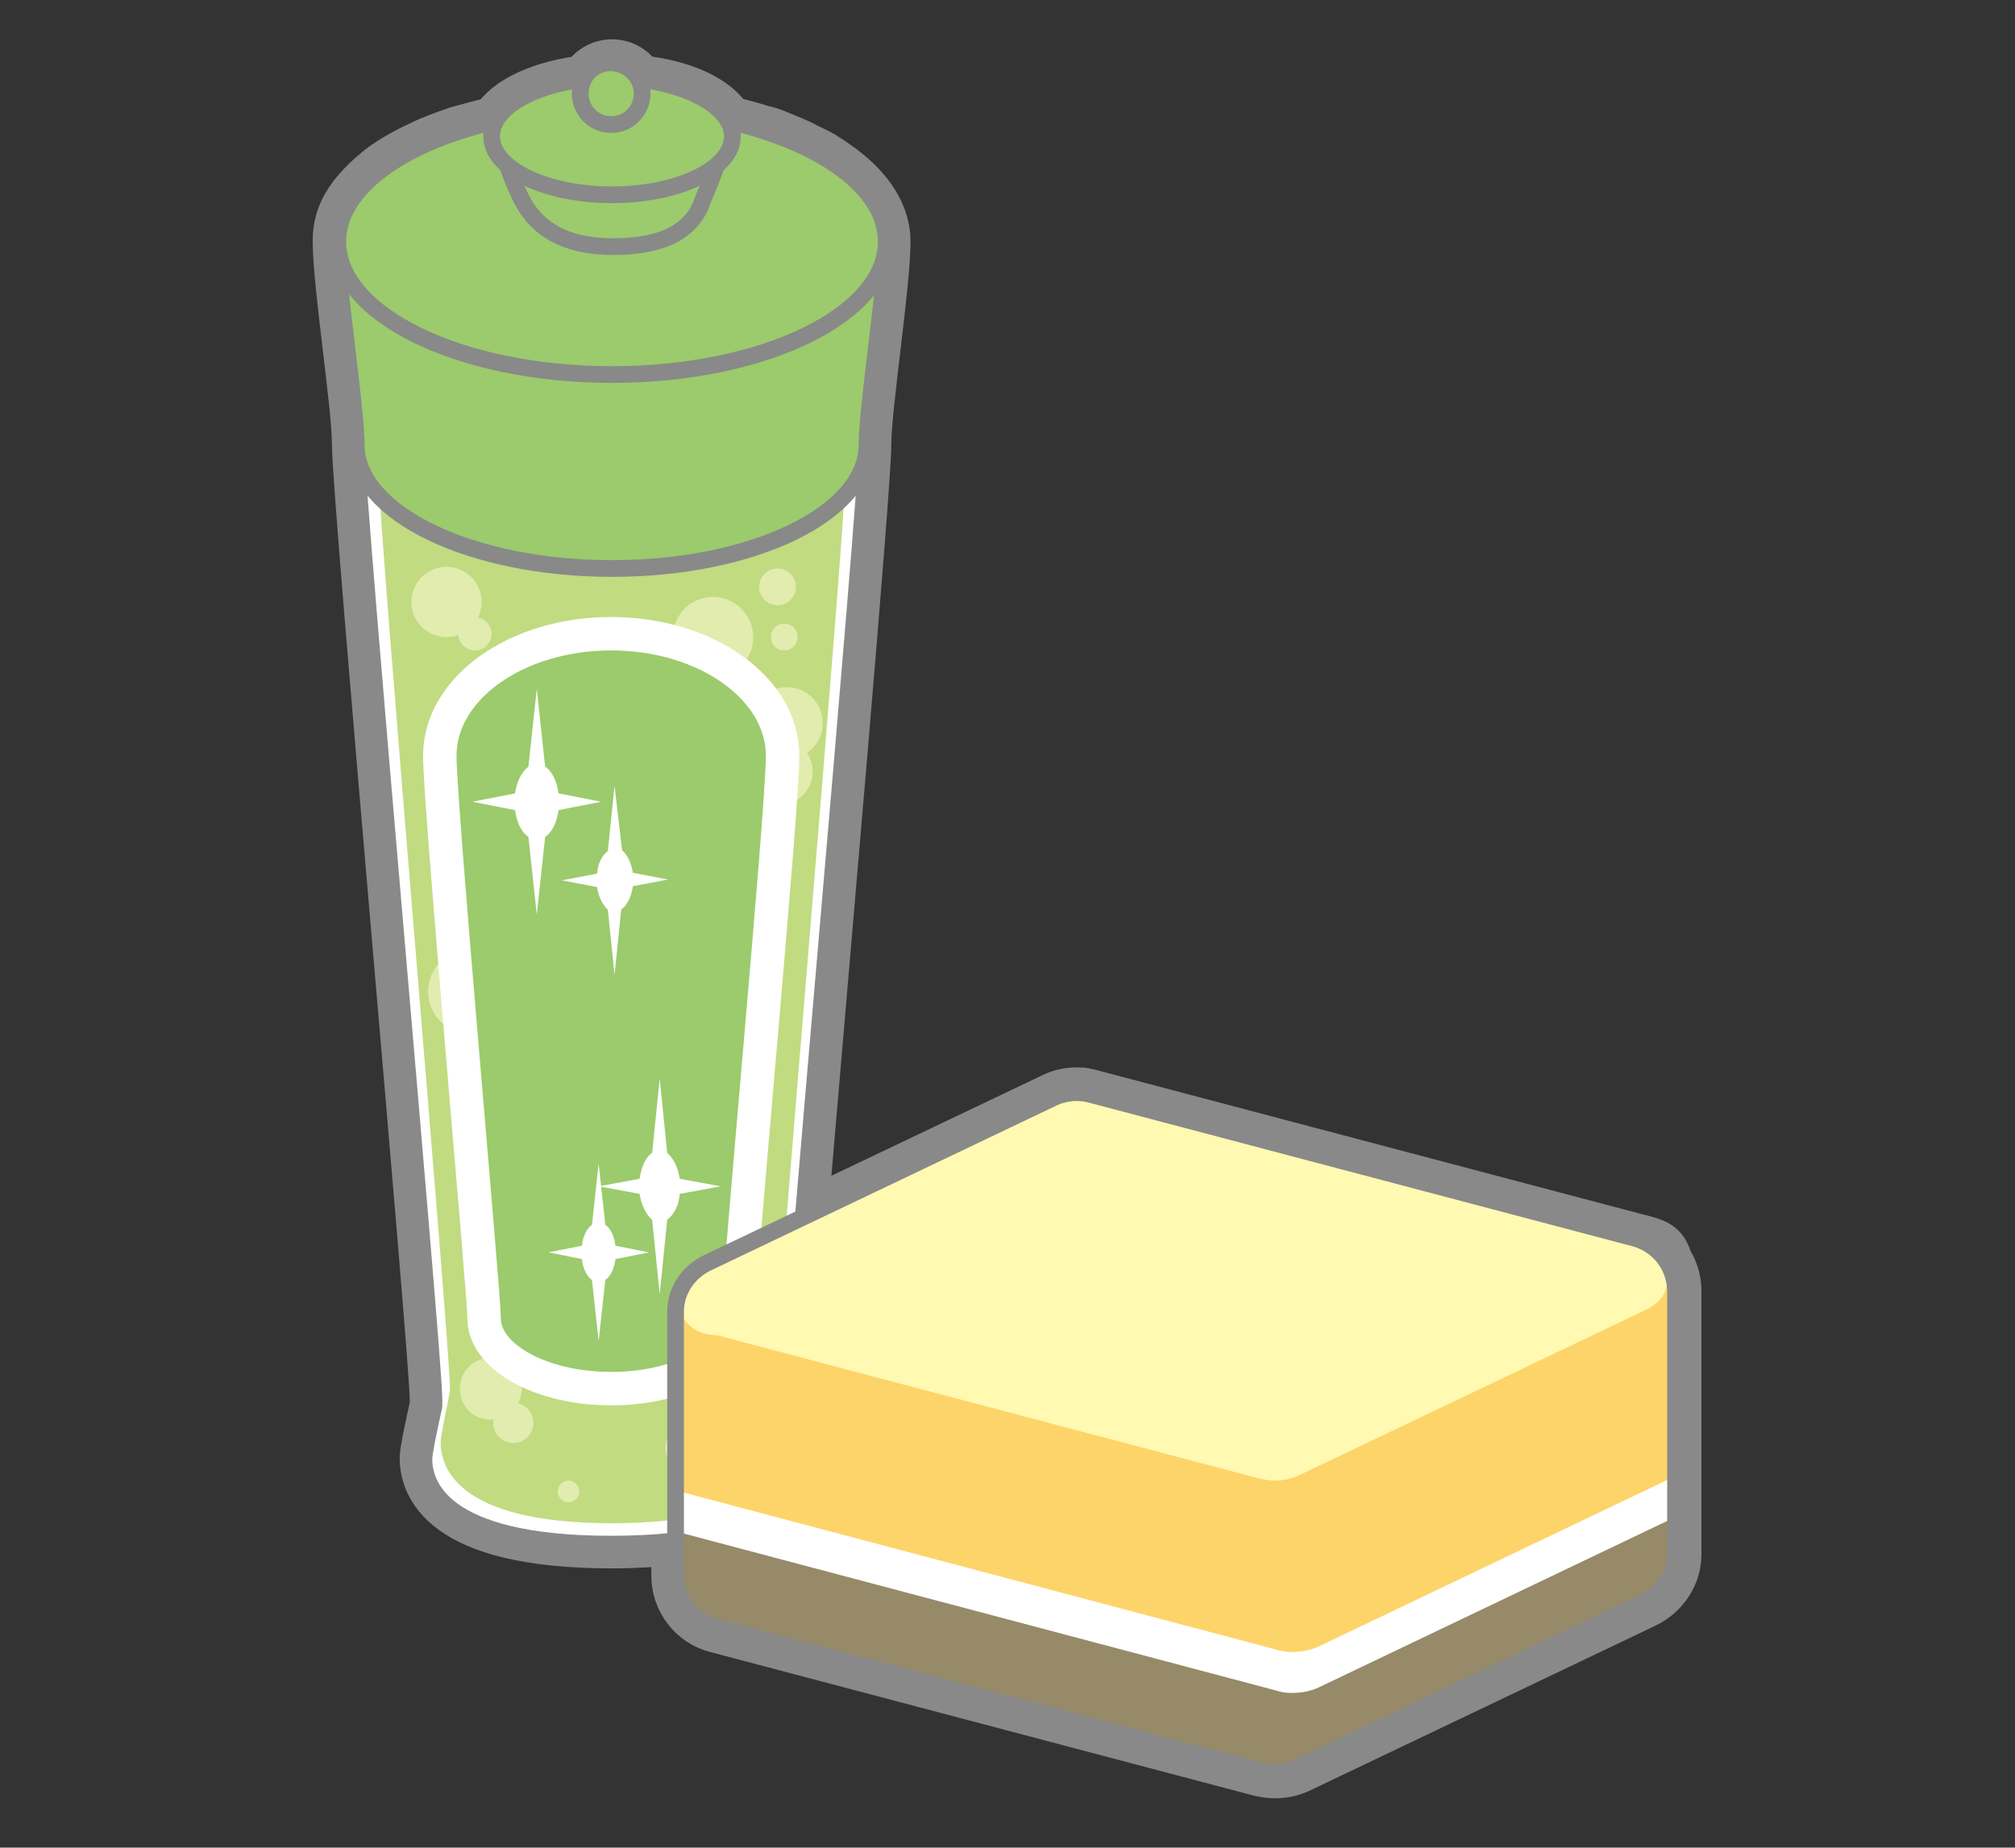 <?xml version="1.0" encoding="utf-8"?>
<!-- Generator: Adobe Illustrator 24.3.0, SVG Export Plug-In . SVG Version: 6.00 Build 0)  -->
<svg version="1.1" xmlns="http://www.w3.org/2000/svg" xmlns:xlink="http://www.w3.org/1999/xlink" x="0px" y="0px"
	 viewBox="0 0 241 221" style="enable-background:new 0 0 241 221;" xml:space="preserve">
<rect x="0" y="0" width="241" height="221" fill="#333333" stroke="none"/>
<style type="text/css">
	.st0{display:none;}
	.st1{display:inline;fill:#FFFFFF;stroke:#000000;stroke-miterlimit:10;}
	.st2{fill:#97BEDE;stroke:#898989;stroke-width:6;stroke-linecap:round;stroke-linejoin:round;stroke-miterlimit:10;}
	.st3{fill:#FFFFFF;stroke:#898989;stroke-width:2;stroke-linecap:round;stroke-linejoin:round;stroke-miterlimit:10;}
	.st4{fill:#C1DB81;}
	.st5{fill:#E2ECAF;}
	.st6{fill:#9BCB6C;stroke:#FFFFFF;stroke-width:4;stroke-linecap:round;stroke-linejoin:round;stroke-miterlimit:10;}
	.st7{fill:#FFFFFF;}
	.st8{fill:#9BCB6C;stroke:#898989;stroke-width:2;stroke-linecap:round;stroke-linejoin:round;stroke-miterlimit:10;}
	.st9{fill:#FDD469;}
	.st10{fill:#FFF9B1;}
	.st11{fill:#968A69;}
	.st12{fill:none;stroke:#898989;stroke-width:2;stroke-linecap:round;stroke-linejoin:round;stroke-miterlimit:10;}
</style>
<g id="レイヤー_2" class="st0">
	<rect x="0.5" y="0.5" class="st1" width="240" height="220"/>
</g>
<g id="レイヤー_1">
	<path class="st2" d="M195.5,148.1l-65.1-17.2c-0.3-0.1-0.6-0.1-0.9-0.2c-0.1,0-0.2,0-0.2,0c-1.1-0.1-2.3,0.1-3.3,0.6l-30,14.3
		c2.7-31.8,7.6-87.4,7.6-92.4c0-4.6,2.3-19.1,2.3-24.3c0,0,0,0,0,0c0-2.9-1.6-5.6-4.3-7.9c-0.4-0.3-0.8-0.7-1.3-1
		c-0.4-0.3-0.8-0.6-1.3-0.9c-0.7-0.5-1.5-0.9-2.4-1.3C95.9,17.4,95,17,94,16.6c-0.4-0.2-0.8-0.3-1.2-0.5c-0.5-0.2-1.1-0.4-1.6-0.5
		c-1.3-0.4-2.7-0.8-4.1-1.1c-1.4-2.5-5.5-4.4-10.7-4.9c-0.6-1.1-1.8-1.9-3.2-1.9c-1.4,0-2.6,0.8-3.2,1.9c-5.2,0.6-9.3,2.5-10.7,4.9
		c-1.6,0.4-3,0.8-4.5,1.2c-0.9,0.3-1.7,0.6-2.5,0.9c-0.4,0.2-0.8,0.3-1.2,0.5c-0.5,0.2-1,0.5-1.5,0.7c-1,0.5-1.9,1-2.7,1.5
		c-0.3,0.2-0.6,0.4-0.9,0.6c-0.6,0.4-1.1,0.9-1.6,1.3c-0.8,0.7-1.4,1.4-2,2.1c-0.4,0.5-0.7,1-1,1.5c-0.7,1.3-1,2.6-1,4
		c0,5.3,2.3,19.7,2.3,24.3v0c0,6.7,9.3,108.9,9.3,114.2c0,0.3,0,0.5,0,0.8c-0.7,3.2-1.2,5.6-1.2,6.3c0,2.9,1.8,10.2,22.4,10.2
		c2.9,0,5.5-0.2,7.7-0.4v4.3c0,2.9,2,5.5,4.8,6.2l65.1,17.2c0.5,0.1,1.1,0.2,1.7,0.2c1,0,1.9-0.2,2.8-0.6l41.5-19.8
		c2.2-1.1,3.7-3.3,3.7-5.8v-4.4l0,0c0-0.2,0-0.4,0-0.5v-1.5v-2.9v-22.2c0-1.3-0.4-2.5-1.1-3.6C198.9,148.9,197.9,148.7,195.5,148.1z
		"/>
	<g>
		<path class="st3" d="M94.4,167.4c0-5.5,9.3-107.3,9.3-114.2c0-8.2-13.7-14.8-30.6-14.8S42.6,45,42.6,53.2
			c0,6.7,9.3,108.9,9.3,114.2c0,0.3,0,0.5,0,0.8c-0.7,3.2-1.2,5.6-1.2,6.3c0,2.9,1.8,10.2,22.4,10.2s22.4-7.2,22.4-10.2
			c0-0.6-0.5-3-1.2-6.2C94.4,168,94.4,167.7,94.4,167.4z"/>
		<path class="st4" d="M92.6,165.8c0-5.3,8.5-102.3,8.5-108.9c0-7.8-12.5-14.1-27.9-14.1s-27.9,6.3-27.9,14.1
			c0,6.3,8.5,103.9,8.5,108.9c0,0.2,0,0.5,0,0.7c-0.6,3.1-1.1,5.3-1.1,6c0,2.8,1.7,9.7,20.5,9.7s20.5-6.9,20.5-9.7
			c0-0.6-0.4-2.9-1.1-6C92.6,166.3,92.6,166.1,92.6,165.8z"/>
		<g>
			<circle class="st5" cx="53.4" cy="72" r="4.2"/>
			<path class="st5" d="M58.8,75.8c0,1.1-0.9,2-2,2c-1.1,0-2-0.9-2-2c0-1.1,0.9-2,2-2C57.9,73.9,58.8,74.7,58.8,75.8z"/>
			<path class="st5" d="M90.1,76.2c0,2.6-2.1,4.8-4.8,4.8c-2.6,0-4.8-2.1-4.8-4.8s2.1-4.8,4.8-4.8C87.9,71.4,90.1,73.6,90.1,76.2z"
				/>
			<path class="st5" d="M95.2,70.2c0,1.2-1,2.2-2.2,2.2c-1.2,0-2.2-1-2.2-2.2c0-1.2,1-2.2,2.2-2.2C94.2,68,95.2,69,95.2,70.2z"/>
			<path class="st5" d="M95.4,76.2c0,0.9-0.7,1.6-1.6,1.6c-0.9,0-1.6-0.7-1.6-1.6c0-0.9,0.7-1.6,1.6-1.6
				C94.7,74.6,95.4,75.3,95.4,76.2z"/>
			<path class="st5" d="M85.4,173.2c0,1.6-1.3,2.9-2.9,2.9c-1.6,0-2.9-1.3-2.9-2.9s1.3-2.9,2.9-2.9
				C84.1,170.2,85.4,171.6,85.4,173.2z"/>
			<path class="st5" d="M86.6,163.8c0,0.9-0.7,1.6-1.6,1.6c-0.9,0-1.6-0.7-1.6-1.6c0-0.9,0.7-1.6,1.6-1.6
				C85.9,162.2,86.6,162.9,86.6,163.8z"/>
			<path class="st5" d="M62.4,166.1c0,2-1.6,3.7-3.7,3.7s-3.7-1.6-3.7-3.7c0-2,1.6-3.7,3.7-3.7S62.4,164.1,62.4,166.1z"/>
			<circle class="st5" cx="61.4" cy="170.2" r="2.4"/>
			<path class="st5" d="M69.3,178.4c0,0.7-0.6,1.3-1.3,1.3c-0.7,0-1.3-0.6-1.3-1.3s0.6-1.3,1.3-1.3
				C68.7,177.1,69.3,177.7,69.3,178.4z"/>
			<path class="st5" d="M61.4,118.6c0,2.8-2.3,5.1-5.1,5.1s-5.1-2.3-5.1-5.1c0-2.8,2.3-5.1,5.1-5.1S61.4,115.8,61.4,118.6z"/>
			<path class="st5" d="M98.4,86.5c0,2.4-1.9,4.3-4.3,4.3c-2.4,0-4.3-1.9-4.3-4.3c0-2.4,1.9-4.3,4.3-4.3
				C96.5,82.2,98.4,84.1,98.4,86.5z"/>
			<path class="st5" d="M97.2,92.3c0,2.2-1.8,4-4,4c-2.2,0-4-1.8-4-4c0-2.2,1.8-4,4-4C95.4,88.3,97.2,90.1,97.2,92.3z"/>
		</g>
		<g>
			<path class="st6" d="M93.6,90.4c0-8.1-9.2-14.6-20.5-14.6c-11.3,0-20.5,6.5-20.5,14.6c0,6.1,5.3,64.2,5.3,67.3
				c0,4.6,6.8,8.4,15.2,8.4c8.4,0,15.2-3.8,15.2-8.4C88.2,154,93.6,97.2,93.6,90.4z"/>
			<path class="st7" d="M66.8,96.9l5.1-1l-5.1-1c-0.2-1.5-0.8-2.7-1.6-3.2l-1-9.3l-1,9.3c-0.8,0.6-1.4,1.8-1.6,3.2l-5.1,1l5.1,1
				c0.2,1.5,0.8,2.7,1.6,3.2l1,9.3l1-9.3C66,99.6,66.6,98.4,66.8,96.9z"/>
			<path class="st7" d="M75.7,106l4.2-0.8l-4.2-0.8c-0.2-1.2-0.7-2.2-1.3-2.7L73.5,94l-0.8,7.8c-0.7,0.5-1.2,1.5-1.3,2.7l-4.2,0.8
				l4.2,0.8c0.2,1.2,0.7,2.2,1.3,2.7l0.8,7.8l0.8-7.8C75,108.3,75.5,107.3,75.7,106z"/>
			<path class="st7" d="M81.3,142.8l4.9-0.9l-4.9-0.9c-0.2-1.4-0.8-2.5-1.5-3.1l-0.9-8.9l-0.9,8.9c-0.8,0.5-1.3,1.7-1.5,3.1
				l-4.9,0.9l4.9,0.9c0.2,1.4,0.8,2.5,1.5,3.1l0.9,8.9l0.9-8.9C80.6,145.3,81.2,144.2,81.3,142.8z"/>
			<path class="st7" d="M73.6,150.6l4-0.8l-4-0.8c-0.1-1.1-0.6-2.1-1.2-2.5l-0.8-7.3l-0.8,7.3c-0.6,0.4-1.1,1.4-1.2,2.5l-4,0.8
				l4,0.8c0.1,1.1,0.6,2.1,1.2,2.5l0.8,7.3l0.8-7.3C73,152.7,73.5,151.7,73.6,150.6z"/>
		</g>
		<path class="st8" d="M106,28.9C106,20.1,91.3,13,73.2,13C55,13,40.3,20.1,40.3,28.9c0,5.3,2.3,19.7,2.3,24.3
			c0,8.2,13.7,14.8,30.6,14.8c16.9,0,30.5-6.6,30.5-14.8C103.7,48.6,106,34.2,106,28.9z"/>
		<ellipse class="st8" cx="73.2" cy="28.9" rx="32.8" ry="15.9"/>
		<path class="st8" d="M86,18.2c0-3.4-5.7-6.2-12.8-6.2c-7.1,0-12.8,2.8-12.8,6.2c0,1.6,1.9,5.6,2.3,6.2c1.6,2.8,4.7,5.1,10.6,5.1
			c5.8,0,9.2-1.7,10.6-5.1C84,23.8,86,19.8,86,18.2z"/>
		<path class="st8" d="M87.6,16.3c0,3.9-6.5,7-14.4,7s-14.4-3.1-14.4-7c0-3.9,6.5-7,14.4-7S87.6,12.5,87.6,16.3z"/>
		<path class="st8" d="M76.8,11.2c0,2-1.6,3.7-3.7,3.7c-2,0-3.7-1.6-3.7-3.7s1.6-3.7,3.7-3.7C75.2,7.6,76.8,9.2,76.8,11.2z"/>
	</g>
	<g>
		<path class="st9" d="M195.5,148.1l-65.1-17.2c-1.5-0.4-3.1-0.2-4.4,0.4l-41.5,19.8c-2.2,1.1-3.7,3.3-3.7,5.8v25.1
			c0,2.9,2,5.5,4.8,6.2l65.1,17.2c0.5,0.1,1.1,0.2,1.7,0.2c1,0,1.9-0.2,2.8-0.6l41.5-19.8c2.2-1.1,3.7-3.3,3.7-5.8v-25.1
			C200.3,151.4,198.4,148.9,195.5,148.1z"/>
		<path class="st7" d="M157.8,196.9c-1,0.5-2.2,0.7-3.3,0.7c-0.7,0-1.3-0.1-1.9-0.3l-71.7-19v5.2c0,2.9,2,5.5,4.8,6.2l65.1,17.2
			c0.5,0.1,1.1,0.2,1.7,0.2c1,0,1.9-0.2,2.8-0.6l41.5-19.8c2.2-1.1,3.7-3.3,3.7-5.8v-4.4L157.8,196.9z"/>
		<path class="st10" d="M199.4,151.6c-0.3-2.7-1.2-2.8-3.8-3.5l-65.1-17.2c-1.5-0.4-3.1-0.2-4.4,0.4l-41.5,19.8
			c-2.4,1.2-3.7,5.7-3.7,5.5c0-2.7-0.2,3.1,4.8,3.1l65.1,17.2c0.5,0.1,1.1,0.2,1.7,0.2c1,0,1.9-0.2,2.8-0.6l41.5-19.8
			C199.1,155.5,199.6,154.3,199.4,151.6z"/>
		<path class="st11" d="M157.8,201.8c-1,0.5-2.2,0.7-3.3,0.7c-0.7,0-1.3-0.1-1.9-0.3l-71.7-19v5.2c0,2.9,2,5.5,4.8,6.2l65.1,17.2
			c0.5,0.1,1.1,0.2,1.7,0.2c1,0,1.9-0.2,2.8-0.6l41.5-19.8c2.2-1.1,3.7-3.3,3.7-5.8v-4.4L157.8,201.8z"/>
		<path class="st12" d="M195.5,148.1l-65.1-17.2c-1.5-0.4-3.1-0.2-4.4,0.4l-41.5,19.8c-2.2,1.1-3.7,3.3-3.7,5.8v21.4v3.7v1.2v0.3
			v4.9c0,2.9,2,5.5,4.8,6.2l65.1,17.2c0.5,0.1,1.1,0.2,1.7,0.2c1,0,1.9-0.2,2.8-0.6l41.5-19.8c2.2-1.1,3.7-3.3,3.7-5.8v-4.4l0,0
			c0-0.2,0-0.4,0-0.5v-1.5v-2.9v-22.2C200.3,151.4,198.4,148.9,195.5,148.1z"/>
	</g>
</g>
</svg>
